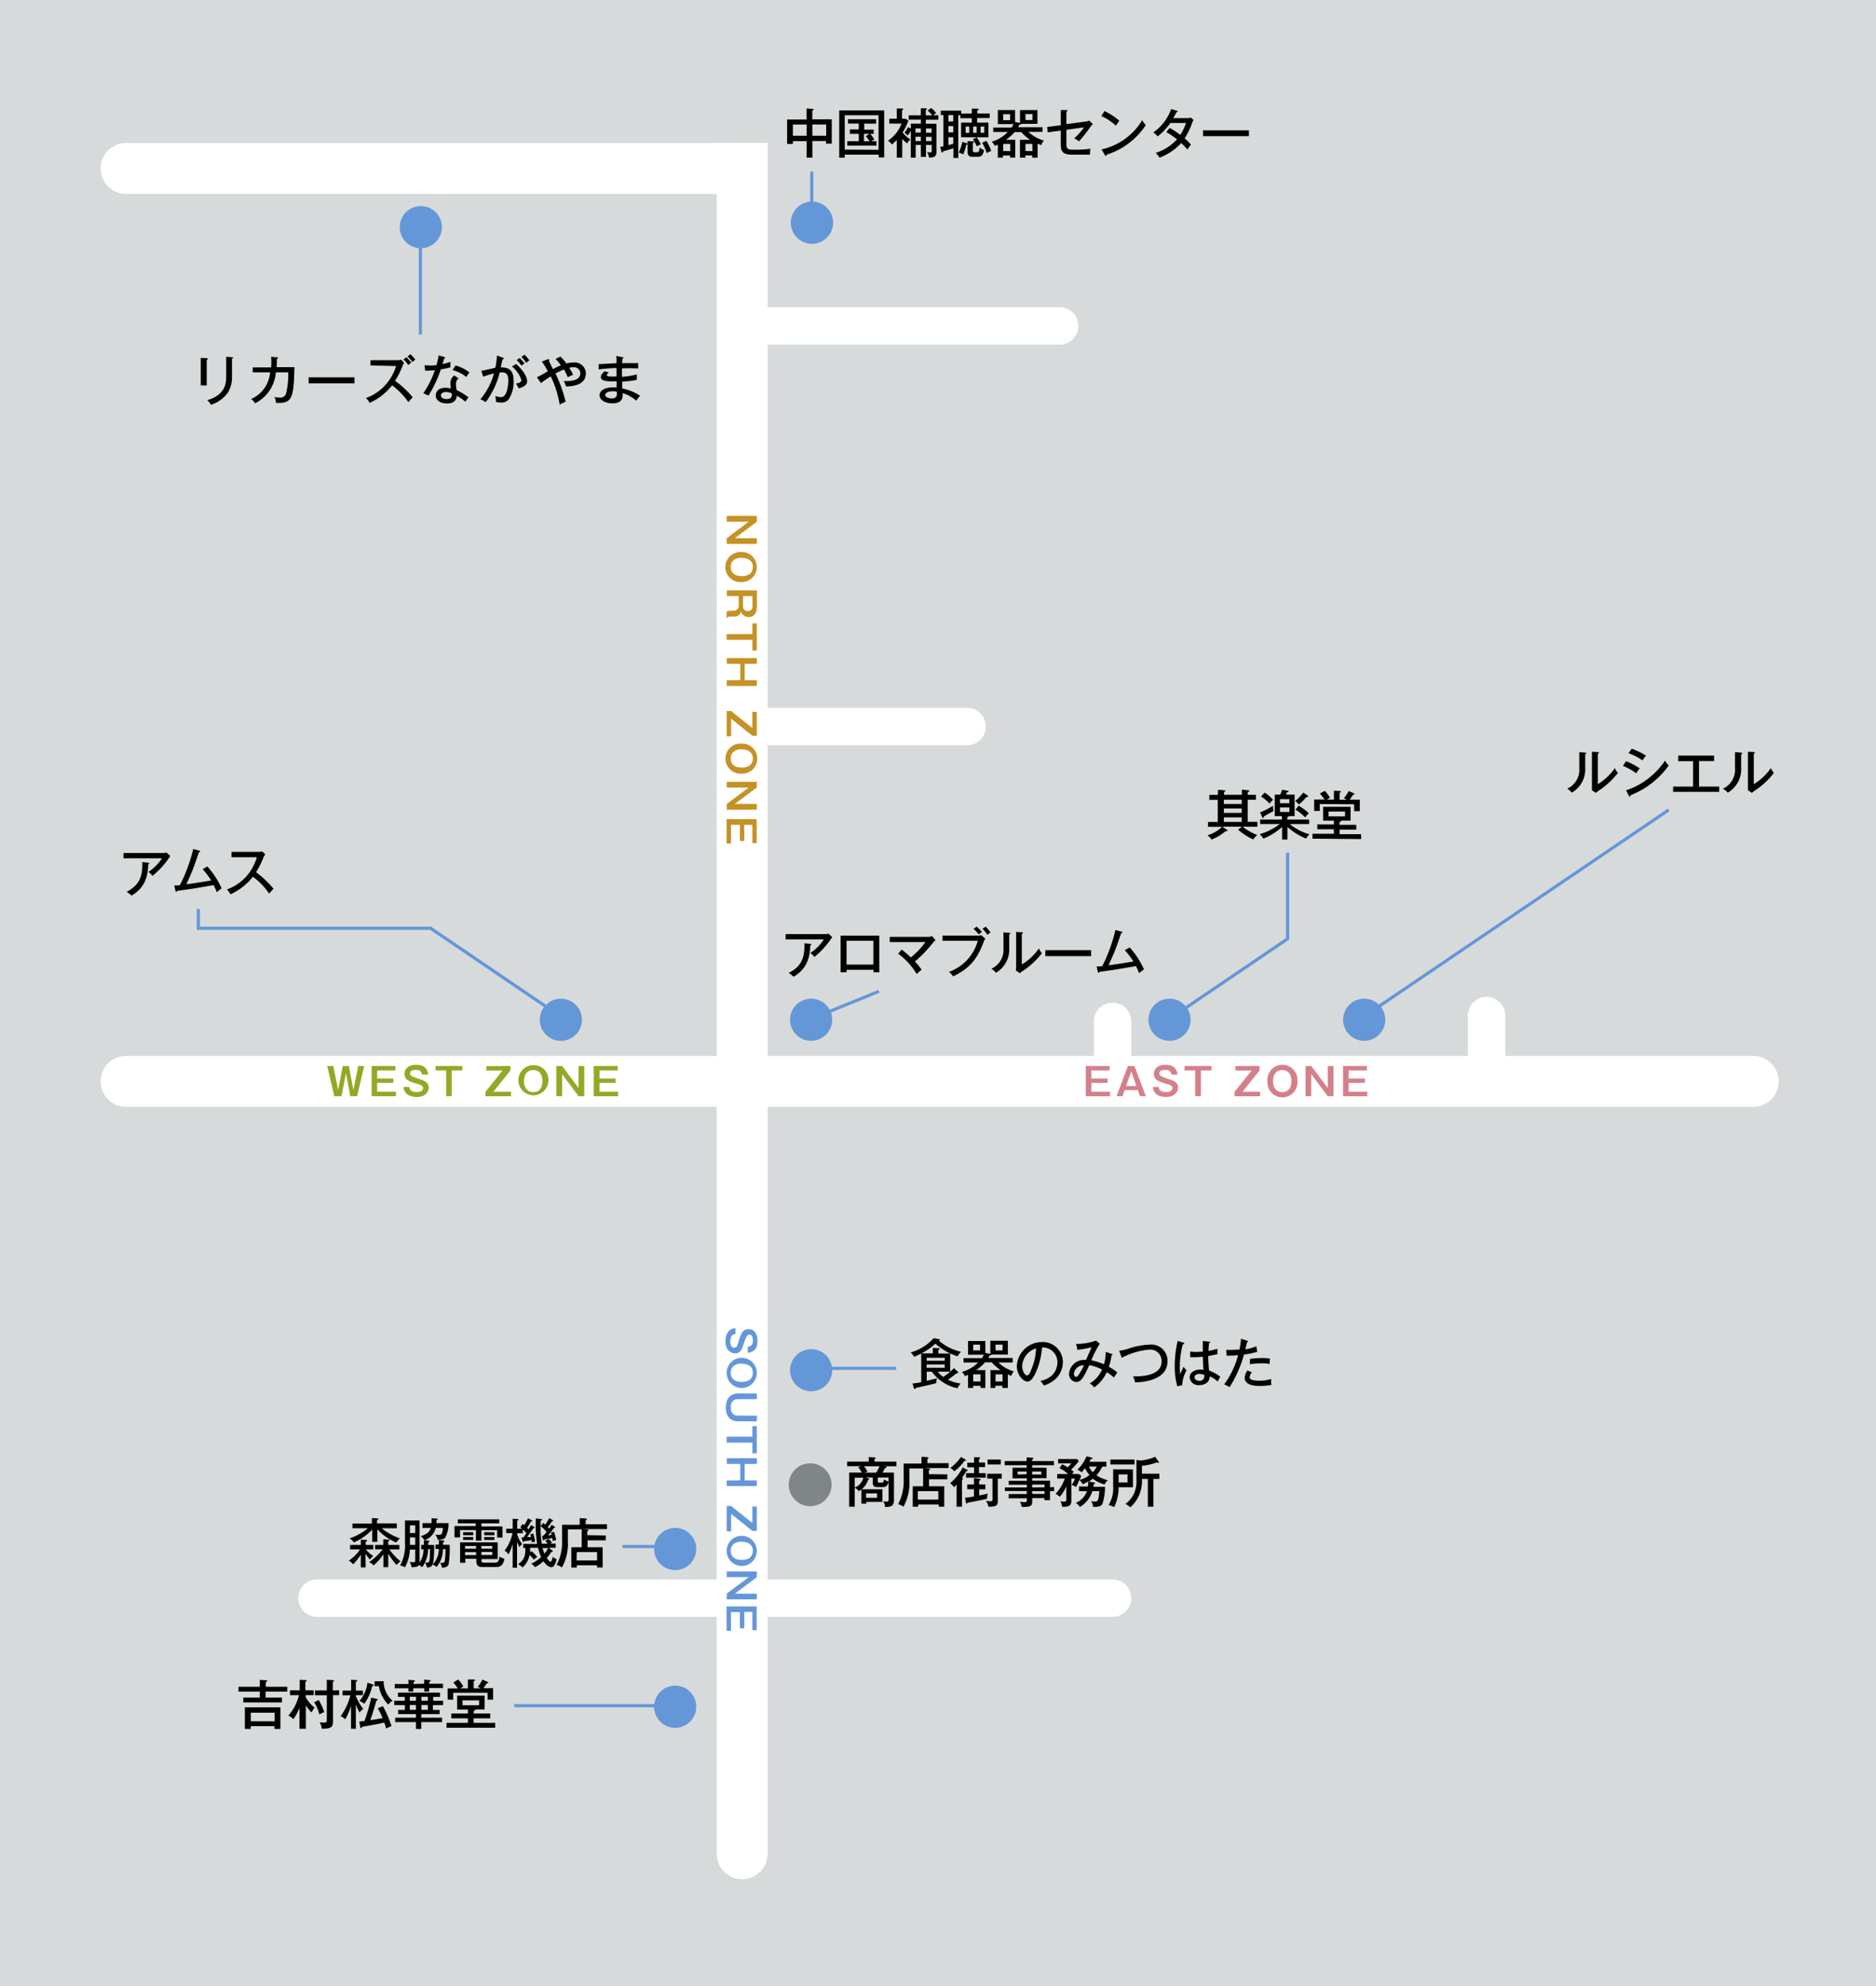 <svg id="レイヤー_1" data-name="レイヤー 1" xmlns="http://www.w3.org/2000/svg" viewBox="0 0 631 667.6">
  <defs>
    <style>
      .cls-1 {
        fill: #d7dada;
      }

      .cls-2 {
        fill: #fff;
      }

      .cls-3 {
        fill: #c49225;
      }

      .cls-4 {
        fill: #6497d8;
      }

      .cls-5 {
        fill: #94a825;
      }

      .cls-6 {
        fill: #d4808a;
      }

      .cls-7 {
        fill: #020000;
      }

      .cls-8 {
        fill: #808687;
      }
    </style>
  </defs>
  <rect class="cls-1" width="631" height="667.6"/>
  <g>
    <path d="M69.53,120.4c.21,0,.38,0,.38.18s-.25.3-.38.33v8.66h-2v-9.28Zm8.51-.32c.28,0,.36,0,.36.16s-.26.31-.36.36v5.88a10.05,10.05,0,0,1-1.4,5.51,11,11,0,0,1-5.72,4.08,3.87,3.87,0,0,0-1.24-1.54c6.4-1.86,6.4-6.12,6.4-8v-6.6Z"/>
    <path d="M93.14,120.11c.21,0,.36,0,.36.21s-.09.25-.36.31c0,.46,0,1.08-.1,2.79h6c-.27,10.41-.69,12.29-6.19,12a8.1,8.1,0,0,0-.51-2,6,6,0,0,0,1.64.23A2,2,0,0,0,96.29,132a27.23,27.23,0,0,0,.66-6.85H92.79a12.76,12.76,0,0,1-7,10.42,4.33,4.33,0,0,0-1.34-1.42,10.74,10.74,0,0,0,6.4-9H85V123.5h6.2a23.64,23.64,0,0,0,0-3.57Z"/>
    <path d="M119.23,126.85v2H103.82v-2Z"/>
    <path d="M124.6,122.83v-1.77h9.11a6.26,6.26,0,0,0,1.23-.13l1,1a4.73,4.73,0,0,0-.61,1.26,28.32,28.32,0,0,1-2.44,4.82,32.15,32.15,0,0,1,5.93,5.55,13.28,13.28,0,0,0-1.46,1.63,24.14,24.14,0,0,0-5.48-5.66,20.1,20.1,0,0,1-7.57,5.91,4.75,4.75,0,0,0-1.24-1.64,15.84,15.84,0,0,0,7-4.91,17,17,0,0,0,3.16-5.83Zm12.11-2.75a18.06,18.06,0,0,1,1.64,1.85,3.47,3.47,0,0,0-1,.82,11.24,11.24,0,0,0-1.64-1.94Zm1.36-1a15.68,15.68,0,0,1,1.63,1.83,4.15,4.15,0,0,0-1,.84,10,10,0,0,0-1.63-1.93Z"/>
    <path d="M142.8,122.75c.63.07,1.27.1,1.91.11a13.44,13.44,0,0,0,2.1-.11,33.11,33.11,0,0,0,.74-3.28l1.94.56a.23.23,0,0,1,.25.21v0c0,.15-.17.22-.36.23a16.68,16.68,0,0,1-.56,1.9,19.85,19.85,0,0,0,2.72-.73,8,8,0,0,0,0,1.83,28.41,28.41,0,0,1-3.27.7,41.15,41.15,0,0,1-4.15,8.83,10.11,10.11,0,0,0-1.75-.77,33,33,0,0,0,3.9-7.76c-.51,0-1.88.14-3.28.13Zm11.46,4.43a2.28,2.28,0,0,0-.89,1.87,10.53,10.53,0,0,0,.23,2.09,20.53,20.53,0,0,1,4,2.44c-.38.44-.54.66-1.1,1.43a16.26,16.26,0,0,0-2.89-2c0,2.61-2.74,2.61-3.28,2.61-2.06,0-3.76-.93-3.76-2.7,0-1.31,1-2.57,3.27-2.57a8,8,0,0,1,1.83.23,14.77,14.77,0,0,1-.18-1.88,3.45,3.45,0,0,1,1.26-2.49Zm-4.31,4.6c-.88,0-1.64.38-1.64,1.16,0,1.2,1.81,1.2,1.92,1.2,1.8,0,1.78-1.11,1.77-1.85a4.17,4.17,0,0,0-2.13-.51Zm3.28-8.92a13.42,13.42,0,0,1,4.66,2.32c-.62.86-.8,1.12-1.06,1.54a12.36,12.36,0,0,0-4.62-2.32Z"/>
    <path d="M169.12,120.24c.2,0,.34.12.34.26s-.11.27-.44.3l-.6,2.7c2.11,0,4.32.42,4.32,4.32a10.64,10.64,0,0,1-1.74,6.55,3.19,3.19,0,0,1-2.55.95,8.29,8.29,0,0,1-1.64-.22,9.27,9.27,0,0,0-.21-2,5.81,5.81,0,0,0,1.93.38c.54,0,1.16-.1,1.8-1.64A13,13,0,0,0,171,128c0-1.64-.38-2.82-2.18-2.82h-.72a28,28,0,0,1-4.73,10,9.3,9.3,0,0,0-1.79-.95,23,23,0,0,0,4.57-8.68,25.85,25.85,0,0,0-3.65,1.07l-.61-2c.76,0,4.05-.87,4.72-1a31.73,31.73,0,0,0,.57-4.11Zm4.47,2.1c2.27,2,3.71,4.25,3.71,5.77s-1.45,2-2.83,2.46a12.59,12.59,0,0,0-.93-1.64c.93-.18,1.83-.34,1.83-1.19a9.7,9.7,0,0,0-3.17-4.54Zm1.19-2a14.2,14.2,0,0,1,1.64,1.83c-.41.3-.47.33-1,.74a16.36,16.36,0,0,0-1.64-1.88Zm1.64-1.1a13.31,13.31,0,0,1,1.64,1.88A8.55,8.55,0,0,0,177,122a8.35,8.35,0,0,0-1.64-2Z"/>
    <path d="M180.58,126.82a36.92,36.92,0,0,0,3.66-2,18.39,18.39,0,0,0-2-3.27l2-.79h.28a.23.23,0,0,1,.24.21h0a.47.47,0,0,1-.14.3c.19.44,1.16,2.41,1.37,2.83a20.19,20.19,0,0,1,2.65-1.28,14,14,0,0,0-1.77-2.16l1.64-.78a14.9,14.9,0,0,1,2,2.31,7.94,7.94,0,0,1,2.37-.33,3.77,3.77,0,0,1,4.16,3.27,3.23,3.23,0,0,1,0,.44c0,4.19-5.25,4.31-6.66,4.33a9,9,0,0,0-.76-1.81c4.1.2,5.57-1,5.57-2.55a2.09,2.09,0,0,0-2.09-2.09h-.22a5.47,5.47,0,0,0-1.39.18c.79,1.31,1.05,1.91,1.28,2.32l-1.8.84a20.64,20.64,0,0,0-1.26-2.59,22.85,22.85,0,0,0-2.88,1.34,47.7,47.7,0,0,1,3.42,9.48,22.37,22.37,0,0,0-2,1,34.56,34.56,0,0,0-3-9.5,35.31,35.31,0,0,0-3.28,2.26Z"/>
    <path d="M209.4,120.08c.17,0,.28,0,.28.19s-.24.27-.36.3a6.74,6.74,0,0,1-.08,1.49h5.42v1.78c-.94,0-2.26-.14-5.47,0v2.82a24.34,24.34,0,0,0,5-.8v1.83a32.44,32.44,0,0,1-4.91.6v2.3a16.16,16.16,0,0,1,6,2.45,14.28,14.28,0,0,0-1.26,1.64,12.38,12.38,0,0,0-4.59-2.52c0,1.24.22,3.42-3.48,3.42-2.59,0-4.28-1.26-4.28-2.69,0-1.91,2.36-2.68,4.33-2.68h1.4v-2c-2.53,0-5.3.09-5.3-1.43,0-.64.38-1.19,1.28-2l1.4.44c-.63.56-.7.64-.7.87s.44.42,1.06.47,1.48,0,2.23,0v-2.86c-2.91.1-4.91.36-6,.47v-1.78c1,0,5.15-.28,6-.31a17.94,17.94,0,0,0-.08-2.43Zm-3.27,11.46c-1.23,0-2.55.32-2.55,1.24s1.63,1.15,2.06,1.15c1.86,0,1.86-1.1,1.86-1.64v-.57a4.15,4.15,0,0,0-1.4-.18Z"/>
  </g>
  <g>
    <path d="M273.24,53h-1.93V47.45h-4.62v.92h-1.94V40.18h6.54V36.47l2.07.14s.32,0,.32.27-.26.21-.46.24v3h6.55V48.3h-1.93v-.9h-4.6V53Zm-1.93-11.14h-4.62v3.78h4.62Zm1.93,3.78h4.65v-3.8h-4.65Z"/>
    <path d="M284.13,52v1h-1.85V37.12H297.4v15.8h-1.83V52Zm11.37-1.64V38.74H284.13V50.3Zm-4.91-6.78h3.28V45h-1.15a17.47,17.47,0,0,1,1.36,1.84c-.31.18-.59.41-.9.62h1.64v1.49H285V47.45h3.85V45h-3V43.52h3v-2h-3.63V40.08h9.46v1.48h-4v2ZM292.38,45h-1.79v2.46h1.9a18,18,0,0,0-1.23-1.64Z"/>
    <path d="M303.41,53h-1.77V47.06a13.77,13.77,0,0,1-1.64,1.5,6.22,6.22,0,0,0-1.35-1.26,11.77,11.77,0,0,0,4.58-5.76h-4.11V39.92h2.52V36.48h1.75c.28,0,.41,0,.41.18s0,.18-.39.4v2.86h1.23l.91.61a20.85,20.85,0,0,1-1.94,4,9.08,9.08,0,0,0,2.61,2.33,5.66,5.66,0,0,0-1.11,1.37,13.24,13.24,0,0,1-1.64-1.54V53Zm9.82-16.69A11.56,11.56,0,0,1,314.87,38a4.23,4.23,0,0,0-.9.73h1.63v1.52h-4.19v1.35H315v9.28c0,1.8-.82,2.13-2.54,2.06a3.91,3.91,0,0,0-.67-1.8c.33,0,.66.08,1,.1.59,0,.59-.21.59-.69V48.73h-1.92v4h-1.72v-4h-1.75V53h-1.63v-9.1a10.39,10.39,0,0,1-1.05,1.64,7.29,7.29,0,0,0-1.08-.92,10.87,10.87,0,0,0,1.18-1.89l.95.5V41.56h3.4V40.21h-4.12V38.77h4.09V36.42h1.63c.27,0,.36,0,.36.23s0,.19-.34.34v1.78h2.19A11.17,11.17,0,0,0,312,37.14Zm-3.5,6.87h-1.79v1.38h1.79Zm0,2.79h-1.79v1.44h1.79Zm1.72-1.35h1.89V43.19h-1.89Zm0,2.79h1.89V46h-1.89Z"/>
    <path d="M326.87,38.17V36.53h1.84c.17,0,.45,0,.45.26s-.3.27-.45.3v1.08h4.2v1.5h-4.24v1.56h3.78v4.91h-9.19V41.23h3.61V39.74H323v-1h-.68V53.11h-1.63V49.84c-1.46.47-2.82.88-3.44,1,0,.2-.18.44-.36.44s-.21-.14-.25-.28l-.39-1.63a2.87,2.87,0,0,0,1.08-.23V38.69h-.9V37.2h6.89v1Zm-6.22.52H319v2.13h1.64Zm0,3.69H319V44.5h1.64Zm0,3.76H319v2.65l1.64-.46Zm4.41,2c.27,0,.41.14.41.25s-.19.21-.47.25a17.14,17.14,0,0,1-1,3.27,5.06,5.06,0,0,0-1.54-.59,15.24,15.24,0,0,0,1.23-3.65Zm.95-3.51V42.54H324.8v2.11Zm1.1,2.89c.2,0,.48,0,.48.25s-.28.33-.38.34v2.38c0,.58.16.68.7.68,1.31,0,1.44,0,1.64-1.63a3,3,0,0,0,1.47.9c-.47,2-1.16,2.27-2.09,2.27h-1.84c-1.44,0-1.63-.8-1.63-1.73V47.42Zm1.44-1.34a19,19,0,0,1,1.36,2.36,8.86,8.86,0,0,0-1.36.64,15.77,15.77,0,0,0-1.31-2.39Zm-1.24-3.67v2.12h1.19V42.54Zm2.52,0v2.12h1.23V42.54Zm1.95,4.83a17.22,17.22,0,0,1,1.63,3.41,4.7,4.7,0,0,0-1.5.75,15.91,15.91,0,0,0-1.56-3.5Z"/>
    <path d="M349,53H347.2v-.75h-2.33V53h-1.8V47h3.44a14.23,14.23,0,0,1-3-2.6h-2.21a15.54,15.54,0,0,1-2.95,2.6h3.13v6h-1.74v-.72h-2.39V53h-1.73V48.6c-.33.16-.67.31-1,.44a5.67,5.67,0,0,0-1.06-1.41A12.3,12.3,0,0,0,339,44.36h-4.91V42.87h6.19c.23-.37.44-.76.64-1.15h-5.29V37h5.79v4l1.44.29h.23V37h5.85v4.63h-5.44c0,.21-.24.23-.59.23a8.59,8.59,0,0,1-.44.92h8.19v1.54h-4.77a12.49,12.49,0,0,0,5.24,2.93,3.77,3.77,0,0,0-.87,1.53L349,48.3V53Zm-11.58-14.6v2h2.33v-2Zm2.39,12.4V48.37h-2.39v2.39Zm7.44,0V48.37h-2.33v2.39Zm-2.33-12.45v2h2.36v-2Z"/>
    <path d="M356.77,37h1.92c.18,0,.36,0,.36.21s-.23.26-.36.3v4.2l6.33-.83a3.75,3.75,0,0,0,1.31-.35l1.26,1.17a5.33,5.33,0,0,0-.8.91,53.76,53.76,0,0,1-3.86,4.91,6,6,0,0,0-1.64-1,18.27,18.27,0,0,0,3.27-3.7l-5.87.8v4.55c0,1.82.21,2.16,2.63,2.16A40.1,40.1,0,0,0,366.8,50a11.22,11.22,0,0,0-.21,2H360.8c-3.46,0-4-1.1-4-3.6V43.9l-4.42.59-.16-1.8,4.58-.59V37Z"/>
    <path d="M371.5,37.33a21.87,21.87,0,0,1,5,3.28,14.55,14.55,0,0,0-1.16,1.63A19,19,0,0,0,370.44,39Zm-1,12.9a21.27,21.27,0,0,0,13.67-9.82,10.67,10.67,0,0,0,1.21,1.64A24.52,24.52,0,0,1,372.21,52c0,.19,0,.39-.25.39a.38.38,0,0,1-.29-.21Z"/>
    <path d="M393.45,43A34.4,34.4,0,0,1,397,45.34a16.94,16.94,0,0,0,1.92-4h-5.26a21.24,21.24,0,0,1-4.27,4.51,7.73,7.73,0,0,0-1.47-1.33,16.19,16.19,0,0,0,6-7.87l1.91.59c.2,0,.31.11.31.22s-.33.25-.42.25c-.33.64-.72,1.36-1.1,2h4.73a3.38,3.38,0,0,0,1.18-.18l.9.78c-.12.23-.23.46-.36.76a24.07,24.07,0,0,1-2.62,5.46,12.57,12.57,0,0,1,2.14,2.11,11.37,11.37,0,0,0-1.21,1.64,17.67,17.67,0,0,0-2.06-2.18A19.21,19.21,0,0,1,390,53a11.07,11.07,0,0,0-1.26-1.63,15.87,15.87,0,0,0,7.15-4.55,31,31,0,0,0-3.6-2.42Z"/>
    <path d="M420.07,43.82v1.94h-15.4V43.82Z"/>
  </g>
  <g>
    <path d="M55,286.74a3.43,3.43,0,0,0,1-.16l1.3,1.2a7.59,7.59,0,0,0-.63.86,28,28,0,0,1-5.39,5.8,6.17,6.17,0,0,0-1.34-1.36,15.32,15.32,0,0,0,4.52-4.55H41.55v-1.79ZM49.87,290s.34,0,.34.18-.23.28-.34.34c-.12,2.57-.33,7.55-5.63,10.53a9.93,9.93,0,0,0-1.64-1.26c3.81-2.05,5.5-4.55,5.24-10Z"/>
    <path d="M69.74,291.26a28.51,28.51,0,0,1,4.81,7.38,12.67,12.67,0,0,0-1.64,1.28,15.5,15.5,0,0,0-1.08-2.39c-6.69,1.18-7.43,1.29-12.24,1.93-.1.27-.16.33-.3.33s-.22-.15-.26-.33l-.41-1.8a12.05,12.05,0,0,0,1.9-.13A55.12,55.12,0,0,0,65,285.4l2,.54c.21,0,.34.13.34.25s-.32.29-.42.31c-.3.77-1.48,4.27-1.74,4.91-.73,2-1.63,3.93-2.5,5.84,1.93-.23,4-.57,8.36-1.27a27.31,27.31,0,0,0-2.88-3.8Z"/>
    <path d="M77.87,288.15v-1.8H87a6.42,6.42,0,0,0,1.23-.13l1,1a4.24,4.24,0,0,0-.69,1.16,27.77,27.77,0,0,1-2.42,4.81A33.12,33.12,0,0,1,92,298.76a17.71,17.71,0,0,0-1.47,1.64,22.72,22.72,0,0,0-5.47-5.68,20.06,20.06,0,0,1-7.56,5.91A4.75,4.75,0,0,0,76.29,299a15.89,15.89,0,0,0,7-4.91,16.25,16.25,0,0,0,3.08-5.93Z"/>
  </g>
  <g>
    <path d="M277.63,314a2.63,2.63,0,0,0,1-.17l1.31,1.2a8.9,8.9,0,0,0-.63.85,27.74,27.74,0,0,1-5.38,5.81,6.74,6.74,0,0,0-1.36-1.36,14.65,14.65,0,0,0,4.52-4.55H264.24V314Zm-5.09,3.27c.08,0,.34,0,.34.18s-.21.28-.34.34c-.12,2.57-.33,7.53-5.62,10.53a11.63,11.63,0,0,0-1.63-1.26c3.83-2,5.5-4.55,5.25-9.95Z"/>
    <path d="M284.75,326v.83h-2V314.52h13v12.31h-1.94V326Zm9-1.75v-8h-9v8Z"/>
    <path d="M303.28,319.2a31.07,31.07,0,0,1,3.08,2.66,26.55,26.55,0,0,0,4.91-5.19h-12v-1.75h13.1a3.54,3.54,0,0,0,1.15-.25l1.16,1.41a6.23,6.23,0,0,0-.87.83,45.21,45.21,0,0,1-6.07,6.3,16.78,16.78,0,0,1,2.24,2.8,11.14,11.14,0,0,0-1.64,1.43,23.54,23.54,0,0,0-6.25-6.86Z"/>
    <path d="M328.78,314.51a2.9,2.9,0,0,0,1.24-.17l1.4,1.2a3.9,3.9,0,0,0-.53,1c-2.18,5.75-4.47,8.81-10.28,11.66a6.52,6.52,0,0,0-1.44-1.48,15.55,15.55,0,0,0,9.72-10.47H317v-1.75Zm-.25-3a15.74,15.74,0,0,1,1.77,1.79,9.77,9.77,0,0,0-1.11.8,17.34,17.34,0,0,0-1.74-1.9Zm3,0a13.24,13.24,0,0,1,1.64,1.95c-.38.25-.74.51-1.08.77a9.73,9.73,0,0,0-1.64-2Z"/>
    <path d="M339.37,313.57c.18,0,.43,0,.43.23s-.2.3-.35.35v4.43A9.07,9.07,0,0,1,335,327a5.38,5.38,0,0,0-1.55-1.34,7,7,0,0,0,4.07-7v-5.27Zm4.32-.18c.22,0,.36,0,.36.22s-.16.22-.36.32v10.28a18.15,18.15,0,0,0,5.75-5.42,5.2,5.2,0,0,0,1,1.64,26.31,26.31,0,0,1-6.39,5.93,6.88,6.88,0,0,0-1,.78l-1.35-.9c0-.36.08-.9.08-1.41V313.28Z"/>
    <path d="M367,319.4v2H351.6v-2Z"/>
    <path d="M380,318.48a29.2,29.2,0,0,1,4.79,7.39,15.3,15.3,0,0,0-1.64,1.27,22.18,22.18,0,0,0-1.08-2.39c-6.71,1.18-7.44,1.3-12.26,1.93-.08.27-.16.33-.27.33s-.25-.15-.28-.33l-.41-1.8a11.08,11.08,0,0,0,1.91-.13,54.38,54.38,0,0,0,4.42-12.13l2,.54c.23,0,.35.12.35.25s-.31.29-.43.31c-.29.77-1.46,4.27-1.73,4.91-.74,2-1.64,3.93-2.51,5.84,1.93-.22,4.05-.57,8.37-1.27a30.36,30.36,0,0,0-2.88-3.8Z"/>
  </g>
  <g>
    <path d="M409.71,265.48l2,.17c.18,0,.39,0,.39.22s-.2.3-.39.38v.93h6v-1.73l2,.2c.28,0,.46,0,.46.26s-.13.24-.49.37v.92h2.76v1.64h-2.78v7.43h3.27v1.64H418a17.71,17.71,0,0,0,4.91,2.79,5.09,5.09,0,0,0-1.37,1.48,20.63,20.63,0,0,1-5.11-3.28l1.28-1h-6.55l1.44,1a.37.37,0,0,1,.25.3c0,.13-.12.23-.33.21h-.3a17.2,17.2,0,0,1-4.69,2.81,5.64,5.64,0,0,0-1.38-1.42,12.71,12.71,0,0,0,4.91-2.85h-4.74v-1.64h3.27v-7.44h-2.83V267.2h2.85Zm7.94,9.28h-6v1.54h6Zm0-3h-6v1.49h6Zm0-2.92h-6v1.41h6Z"/>
    <path d="M423.85,277V275.5h7.33v-1.16h-2.42v-7.22h1.85a7.91,7.91,0,0,0,.62-1.64l1.84.33c.14,0,.36.1.36.23s-.2.21-.53.28a8.25,8.25,0,0,1-.37.8h2.91v7.23h-2c0,.28-.27.35-.47.4v.75h7.37V277h-6.55a18.68,18.68,0,0,0,6.69,3.47c-.47.36-.5.43-1.19,1.41a21.56,21.56,0,0,1-6.27-3.9v4.23h-1.77V278a22.69,22.69,0,0,1-6.3,3.91,5.07,5.07,0,0,0-1.28-1.49,20.29,20.29,0,0,0,6.8-3.43Zm0-3.93a23.68,23.68,0,0,0,4.34-2.22,7.07,7.07,0,0,0,.16,1.78l-3.27,1.82c0,.21,0,.52-.23.52s-.25-.14-.3-.28Zm1.54-6.64a13.78,13.78,0,0,1,2.78,2.39,9.73,9.73,0,0,0-1.14,1.34,13.27,13.27,0,0,0-2.87-2.41Zm8.33,5h-3.18v1.51h3.13ZM430.54,270h3.13v-1.37H430.5Zm9.27-2.58s.21.16.21.31-.1.16-.26.16h-.31a22.48,22.48,0,0,1-2.52,2.55,10.08,10.08,0,0,0-1.28-1.16,18,18,0,0,0,2.72-2.86Zm-3,3.42a18.72,18.72,0,0,1,3.41,2.53,10.76,10.76,0,0,0-1.21,1.4,17.27,17.27,0,0,0-3.28-2.61Z"/>
    <path d="M450.53,277.27h5.65v1.63h-5.6v1.51h7.24v1.64l-16.37-.13v-1.64h7.2v-1.52h-5.57v-1.64h5.59v-1.26h-3.62v-4.65h9.21v4.63h-3.14V276c0,.24-.44.31-.57.32Zm-1.86-8.47v-3l2,.1c.15,0,.34.1.34.21s0,.18-.42.34v2.39H453a5.15,5.15,0,0,0-1-.49,11.53,11.53,0,0,0,1.64-2.45l1.8.82s.19.11.19.22-.36.23-.54.23a15.39,15.39,0,0,1-1.13,1.64h3.41v3.86h-1.9v-2.3l-11.56-.09v2.33h-1.88v-3.86h3.47a15.84,15.84,0,0,0-1.54-2l1.64-.91a12.34,12.34,0,0,1,1.74,2.32,9.2,9.2,0,0,0-1,.61Zm-1.82,4v1.63h5.56v-1.63Z"/>
  </g>
  <g>
    <path d="M533.11,253c.18,0,.41,0,.41.23s-.2.29-.33.34V258a9.08,9.08,0,0,1-4.51,8.46,5.07,5.07,0,0,0-1.54-1.34,7,7,0,0,0,4.06-7v-5.29Zm4.32-.18c.2,0,.36,0,.36.21s-.18.25-.36.33V263.6a18.71,18.71,0,0,0,5.75-5.42,5.32,5.32,0,0,0,1,1.64,26.66,26.66,0,0,1-6.39,5.92,7.82,7.82,0,0,0-1,.79l-1.34-.88V252.71Z"/>
    <path d="M546.94,255.86a23.53,23.53,0,0,1,4.59,2.45,8.22,8.22,0,0,0-1.18,1.64,18.65,18.65,0,0,0-4.47-2.49Zm0,9.82a25.51,25.51,0,0,0,13.1-10,6.88,6.88,0,0,0,1.24,1.64,28.42,28.42,0,0,1-12.85,10c0,.17-.08.43-.29.43s-.2-.1-.26-.25Zm1.87-14a23.14,23.14,0,0,1,4.81,2.31,16.65,16.65,0,0,0-1.16,1.63,18.11,18.11,0,0,0-4.71-2.42Z"/>
    <path d="M571.46,264.42h6.8v1.77h-15.5v-1.77h6.72v-8.55h-5V254h12.07v1.83h-5.08v8.55Z"/>
    <path d="M585.57,253c.18,0,.41,0,.41.23s-.19.29-.34.34V258a9.11,9.11,0,0,1-4.5,8.46,4.94,4.94,0,0,0-1.64-1.34,7,7,0,0,0,4.08-7v-5.29Zm4.32-.18c.2,0,.36,0,.36.21s-.18.25-.36.33V263.6a18.71,18.71,0,0,0,5.75-5.42,5.81,5.81,0,0,0,1,1.64,25.64,25.64,0,0,1-6.37,5.92,7,7,0,0,0-1,.79l-1.34-.88V252.71Z"/>
  </g>
  <g>
    <path d="M123,526.87h-1.64v-4.28a17.07,17.07,0,0,1-2.6,3.27,4.37,4.37,0,0,0-1.44-1.23,14.46,14.46,0,0,0,3.8-3.8h-3.36v-1.49h3.6v-1.81l1.64.11c.24,0,.44,0,.44.26s-.28.3-.44.33v1.11h2.57v1.49H123a14.55,14.55,0,0,0,2.52,2.25,6.22,6.22,0,0,0-1.11,1.18,18.85,18.85,0,0,1-1.49-2Zm3.9-8.57h-1.72v-4.11a18.66,18.66,0,0,1-6.14,4.29,4.49,4.49,0,0,0-1.48-1.33,20,20,0,0,0,6.21-3.44h-5.22v-1.55h6.54v-1.87l1.74.13c.33,0,.41,0,.41.22s-.18.27-.43.37v1.08h6.65v1.64h-5.09a22.16,22.16,0,0,0,6.14,3.42,4.42,4.42,0,0,0-1.2,1.38,17.42,17.42,0,0,1-6.38-4.47v4.27Zm-.73,2.53v-1.49h2.75v-1.91l1.64.1c.25,0,.44,0,.44.19s-.24.32-.42.41v1.21h3.76v1.49h-3.37a19.94,19.94,0,0,0,3.73,4c-.47.39-.91.8-1.36,1.23a30.26,30.26,0,0,1-2.75-3.79v4.54h-1.63v-4.32a17.82,17.82,0,0,1-3.28,3.71,7.7,7.7,0,0,0-1.49-1.11,20.86,20.86,0,0,0,4.54-4.31Z"/>
    <path d="M141.67,520.8v-1.47h.92v-1.56l1.39.1c.18,0,.42,0,.42.25s-.23.32-.37.39v.82h2a44.26,44.26,0,0,1-.2,5.15c-.19,1.64-.59,2.46-2.26,2.41a4.62,4.62,0,0,0-.59-1.64h.77c.54,0,.64-.31.76-1.14.1-1.12.14-2.25.13-3.37H144a10.52,10.52,0,0,1-2,6.07c-.16-.13-.83-.66-1-.74-.23.4-.76.72-2.56.76a4.3,4.3,0,0,0-.68-1.77c.19,0,.7.08,1.06.08.82,0,.85-.18.85-.85V520.9h-1.82a13.58,13.58,0,0,1-1.63,5.94,5,5,0,0,0-1.64-.59,14.24,14.24,0,0,0,1.64-7.76v-7.38h4.91v14.13a8.07,8.07,0,0,0,1.34-4.44Zm-2-5.47v-2.58h-1.78v2.58Zm0,4v-2.54h-1.78v2.52Zm7.35-8.84a.23.23,0,0,1,.23.18.91.91,0,0,1-.46.37V512h4.06a9.65,9.65,0,0,1-1.11,4.91c-.54.55-1.18.6-2.52.72a4.43,4.43,0,0,0-.79-1.77,7.59,7.59,0,0,0,1.07.08c.9,0,1.26,0,1.49-2.31h-2.43a5.73,5.73,0,0,1-3.83,4.13,4.09,4.09,0,0,0-1.22-1.36c2.24-.72,3-1.54,3.38-2.77h-2.78V512h3.06v-1.64Zm.57,7.2,1.64.18c.13,0,.25,0,.25.18s-.23.25-.45.36v.87h2.21a33.39,33.39,0,0,1-.34,6.55c-.26.78-1.1,1.13-2.24,1.16a4.6,4.6,0,0,0-.62-1.64,4.45,4.45,0,0,0,.73,0c.69,0,.81-.29.9-1.26a25,25,0,0,0,.17-3.35H149a9.28,9.28,0,0,1-2.16,6,3.08,3.08,0,0,0-1.32-.79,7.65,7.65,0,0,0,2.08-5.25h-1.1v-1.48h1.11v-1.63Z"/>
    <path d="M161.92,513.11H169v3.73h-1.78v-2.45h-5.3v3.5h-1.84v-3.55h-5.33v2.45h-1.87V513H160v-.93h-6v-1.33h13.93v1.33h-6V513Zm0,11.34c0,.77.28.84,1.22.84h3c1,0,1.63,0,1.9-2.08a4.3,4.3,0,0,0,1.63.77c-.52,2.71-1.73,2.78-3.27,2.78h-3.68c-1.33,0-2.51,0-2.51-2.08V524h-3.7v1.33h-1.75v-6.86h12.65v5.61H162v.44Zm-2.74-9.39v1h-3.4v-1Zm0,1.63v.95h-3.4v-.95Zm.95,3h-3.7v.91h3.7Zm0,2.07h-3.7v1h3.7Zm1.79-1.16h3.65v-.91h-3.65Zm0,2.11h3.65v-1h-3.65Zm4.38-7.65v1h-3.43v-1Zm0,1.64v.95h-3.43v-.95Z"/>
    <path d="M175.8,512.27c.31.25.37.33.52.43a17.39,17.39,0,0,0,1.29-2.36l1.22.69c.14.08.21.13.21.21s-.15.2-.48.22a23.47,23.47,0,0,1-1.27,2.16l.49.49c.44-.74.65-1.1.83-1.44l1,.57s.25.13.25.28-.28.16-.41.16c-.38.56-1.64,2.31-2.16,3h1.32a9,9,0,0,0-.24-.89l1-.29a13.51,13.51,0,0,1,.61,2.75,6.62,6.62,0,0,0-1.16.23v-.79c-.56.1-1.28.23-2.59.39a.26.26,0,0,1-.24.28h0c-.13,0-.22-.19-.23-.26l-.35-1.28h.66c.34-.47.69-1,1-1.5-.33-.33-.92-.89-1.23-1.15v1.23h-1.86v.49a11.16,11.16,0,0,0,1.63,3.16,4,4,0,0,0-.88,1,11.16,11.16,0,0,1-.82-1.75V527h-1.46v-8a21.17,21.17,0,0,1-1.42,3.53,4,4,0,0,0-1.31-1.29,14.6,14.6,0,0,0,2.67-5.89h-2.13v-1.46h2.19v-3.37l1.56.11s.36,0,.36.22a.18.18,0,0,1-.13.19l-.28.17v2.68h1.64l-.61-.49Zm3,9.17a17.68,17.68,0,0,1,1.92,1.95,5.38,5.38,0,0,0-1.16.9,20.23,20.23,0,0,0-1.43-1.64,7.24,7.24,0,0,1-2.39,4.26,5.53,5.53,0,0,0-1.49-1.1c2.39-1.64,2.44-3.27,2.47-5.45H176V519h4.65a45.37,45.37,0,0,1-.42-8.56l1.78.18c.18,0,.33.12.33.21s-.15.2-.49.35V513l.9-1.08.65.59a23.56,23.56,0,0,0,1.35-2.2l1.09.64c.13.1.23.13.23.26s-.26.17-.41.15c-.57.88-.62,1-1.41,2a4.87,4.87,0,0,1,.43.49,11.2,11.2,0,0,0,.87-1.29l1,.64a.25.25,0,0,1,.17.23c0,.16-.18.14-.38.13a17.18,17.18,0,0,1-2,2.53l1.18-.11a2.15,2.15,0,0,0-.23-.79l1.07-.26a14.8,14.8,0,0,1,.7,2.77,6.49,6.49,0,0,0-1.14.34,3.78,3.78,0,0,0-.17-1c-.34,0-.67.15-2.68.46a.34.34,0,0,1-.3.28c-.13,0-.19-.15-.23-.26l-.19-1.29h.44c.36-.41.79-.89,1.06-1.25a16.42,16.42,0,0,0-2-2,29.52,29.52,0,0,0,.39,5.94h1.93a4.55,4.55,0,0,0-.78-1l1.19-.59a10.13,10.13,0,0,1,1.1,1.26l-.69.3h1.92v1.41h-2.36l1.21.86a.26.26,0,0,1,.16.28c0,.17-.09.22-.42.18a17.63,17.63,0,0,1-1.56,2.08c.66,1.11,1.08,1.25,1.23,1.25.44,0,.7-1.36.74-1.64a2.6,2.6,0,0,0,1.29.75,4.84,4.84,0,0,1-.92,2.36,1,1,0,0,1-.88.39c-.85,0-1.87-.9-2.6-2a12,12,0,0,1-2.87,2,3.43,3.43,0,0,0-1.29-1.16,11.68,11.68,0,0,0,3.36-2.24,14.94,14.94,0,0,1-1-3.13H178.3v1.52Zm3.69-1.06a17.69,17.69,0,0,0,.63,1.86,7.9,7.9,0,0,0,1.23-1.86Z"/>
    <path d="M203.76,516.15v1.64h-6.13v2.32h5.08v6.8h-1.88v-.74H194v.75h-1.83v-6.81h3.49v-6H191V518a16.22,16.22,0,0,1-2,8.9,5.79,5.79,0,0,0-1.77-.85,16.48,16.48,0,0,0,1.84-8.18v-5.32H195v-2.23l2,.12c.21,0,.37.11.37.26a.22.22,0,0,1-.14.2L197,511v1.37h7.14V514h-8.19l1.36.13c.36,0,.62,0,.62.25s-.29.23-.39.24v1.43Zm-9.83,8.4h6.9v-2.8H194Z"/>
  </g>
  <g>
    <path d="M96.61,567v1.64H89.34v2h5.5v1.64h-13v-1.64h5.55v-2H80.22V567h7.17V564.7l2.1.13c.22,0,.39,0,.39.23s-.12.22-.48.31V567ZM84.36,580.25v.92h-2v-7.24H94.31v7.24h-2v-.92Zm8-1.63v-2.9h-8v2.9Z"/>
    <path d="M102.61,581.12h-1.88v-7a18.64,18.64,0,0,1-2.06,3.77A5.59,5.59,0,0,0,97,576.68a15.59,15.59,0,0,0,3.54-6.84h-3v-1.63h3.28v-3.54l2,.11c.19,0,.36.12.36.23s-.15.2-.46.31v2.89h2.76v1.63h-2.68v.58a10.84,10.84,0,0,0,3,3.58c-.2.25-.74,1.13-1,1.64a12,12,0,0,1-1.93-2.38v7.89Zm4.6-9.66a23.5,23.5,0,0,1,1.87,4.08,7.48,7.48,0,0,0-1.64.78,16.14,16.14,0,0,0-1.75-4.1Zm6.86-3.27v1.64H112v8.62c0,1.79-.17,2.74-3.8,2.65a4.53,4.53,0,0,0-.7-2.16,11.18,11.18,0,0,0,1.42.12c1,0,1-.21,1-1v-8.19h-4v-1.64h4v-3.56l2,.11c.17,0,.44,0,.44.23s-.11.16-.42.29v2.93Z"/>
    <path d="M119.7,581.12h-1.63v-7.71a20,20,0,0,1-1.95,4.53,6.81,6.81,0,0,0-1.54-1.06,20,20,0,0,0,3.27-7h-2.63V568.3h2.89v-3.65l1.64.12c.2,0,.38,0,.38.21s-.2.28-.44.39v2.93h2.37v1.54h-2.37v.33a20.59,20.59,0,0,0,2.47,4.29,5.88,5.88,0,0,0-1.23,1.21,17.61,17.61,0,0,1-1.24-2.73v8.18Zm5.7-14.9c.21.09.31.17.31.28s-.28.28-.54.3a15.81,15.81,0,0,1-2.64,5.92,8.19,8.19,0,0,0-1.63-.93,11.11,11.11,0,0,0,2.68-6.14Zm1.41,4.92a.22.22,0,0,1,.24.21h0c0,.1-.11.27-.46.33-.54,2-1.34,4.67-2.06,6.55,1.26-.18,2.44-.34,4.16-.7a23.9,23.9,0,0,0-1.64-3.28l1.75-.72a36.77,36.77,0,0,1,2.88,6.71,13.78,13.78,0,0,0-1.8.81,12.81,12.81,0,0,0-.64-2c-2.34.54-3.51.74-7.43,1.41-.13.3-.23.44-.42.44s-.2-.16-.21-.29l-.33-1.92,1.75-.16a59.89,59.89,0,0,0,2.26-7.87Zm2.24-6a8.37,8.37,0,0,0,3,6.55A6.18,6.18,0,0,0,130.6,573a11.74,11.74,0,0,1-3.17-6.19H126v-1.64Z"/>
    <path d="M145.6,571.72h3.45v1.45H145.6v1.63h2.26v1.39h-6.17v1.21h7v1.49h-7v2.3h-1.77v-2.3h-7V577.4h7v-1.21h-6V574.8h2.26v-1.63H132.6v-1.45h3.54V570.4h-2.28V569H148v1.41h-2.3v1.32ZM142.67,566V564.6l1.81.17c.17,0,.36,0,.36.23s-.18.26-.47.41V566H149v1.44h-4.66v1.16h-1.64v-1.08H139v1.08H137.4v-1.08h-4.64v-1.44h4.64v-1.42l1.85.18c.14,0,.32.08.32.21s-.18.28-.47.42v.61Zm-2.75,4.37h-2.08v1.32h2.08Zm0,2.77h-2.08v1.63h2.08Zm4-2.77h-2.19v1.32h2.19Zm0,2.77h-2.19v1.63h2.19Z"/>
    <path d="M159.3,576h5.6v1.63h-5.6v1.51h7.25v1.64H150.18v-1.64h7.2v-1.51H151.8V576h5.58v-1.33h-3.61V570H163v4.63H159.9v.12c0,.24-.44.31-.57.34V576Zm-1.93-8.43v-3h2.06c.13,0,.34.1.34.21s0,.18-.44.35v2.4h2.37a4.66,4.66,0,0,0-1-.47,12.15,12.15,0,0,0,1.54-2.47l1.82.8s.19.11.19.23-.36.23-.54.23a16.34,16.34,0,0,1-1.13,1.63h3.28v3.85H164v-2.31H152.44v2.31h-1.87v-3.76H154a15,15,0,0,0-1.54-2l1.64-1a11,11,0,0,1,1.75,2.32,7.89,7.89,0,0,0-1,.63Zm-1.79,4v1.64h5.57v-1.64Z"/>
  </g>
  <g>
    <path d="M322.15,461.09a.38.38,0,0,1,.15.29.22.22,0,0,1-.21.22h-.35c-.93.8-2.26,1.76-2.88,2.21a15.3,15.3,0,0,0,4.29,1.29,4.35,4.35,0,0,0-1.1,1.55,14.07,14.07,0,0,1-8.62-5.56h-1.72v3.06c.78-.16,1.9-.41,3.53-.85a3.2,3.2,0,0,0-.32,1.64c-3.28.86-5.91,1.39-6.93,1.63-.16.31-.19.39-.31.39s-.24-.13-.31-.39l-.44-1.5a21,21,0,0,0,2.93-.45V455a25.59,25.59,0,0,1-2.41,1.08,4.73,4.73,0,0,0-1.14-1.45,16.44,16.44,0,0,0,7.74-4.8l1.77.33c.21,0,.34.13.34.24s0,.1-.11.12l-.27.14a17.54,17.54,0,0,0,7.45,3.75,5.71,5.71,0,0,0-1.11,1.52,19.62,19.62,0,0,1-7.5-4.27,20.54,20.54,0,0,1-4.68,3.28h3.83V453.1l1.92.1c.18,0,.34.11.34.21s0,.18-.43.44V455h4v6.09h-4.2a8.19,8.19,0,0,0,1.86,1.76,19.94,19.94,0,0,0,3.6-2.94Zm-10.46-3.67h6.06v-1h-6.06Zm6.06,1.25h-6.06v1.11h6.06Z"/>
    <path d="M338.91,466.56h-1.75v-.74h-2.37v.74h-1.64v-6h3.42a14.25,14.25,0,0,1-3-2.61h-2.24a14.71,14.71,0,0,1-3,2.61h3.09v6H329.8v-.72h-2.46v.72h-1.75v-4.42a8.65,8.65,0,0,1-1,.44,4.88,4.88,0,0,0-1.07-1.4A12.3,12.3,0,0,0,329,458h-4.91v-1.45h6.17a7.23,7.23,0,0,0,.65-1.15H325.6v-4.61h5.83v4l1.44.29h.23v-4.37H339v4.63h-5.54c0,.22-.24.23-.59.23a8.4,8.4,0,0,1-.44.92h8.19V458H335.8A12.38,12.38,0,0,0,341,461a4.15,4.15,0,0,0-.88,1.52L339,462v4.65ZM327.34,452v1.95h2.32V452Zm2.46,12.39V462h-2.46v2.39Zm7.41,0V462h-2.37v2.39ZM334.85,452v1.95h2.36V452Z"/>
    <path d="M349.93,464.2c5.37-1.11,5.73-5.12,5.73-6.17a4.92,4.92,0,0,0-4.73-5.08h-.43a26.05,26.05,0,0,1-2,8.19c-1,2.22-1.9,3.27-2.93,3.27-1.36,0-3.55-2.16-3.55-5.2a8.44,8.44,0,0,1,8.35-8.07,6.74,6.74,0,0,1,7.12,6.34h0a2.8,2.8,0,0,1,0,.41,7.8,7.8,0,0,1-2.11,5.32,9.89,9.89,0,0,1-4.26,2.52A10,10,0,0,0,349.93,464.2Zm-6.11-5c0,1.82.95,3.14,1.64,3.14s1.21-1.37,1.64-2.53a18.67,18.67,0,0,0,1.37-6.55,6.55,6.55,0,0,0-4.65,5.94Z"/>
    <path d="M374,455.16c.1,0,.2,0,.2.2s-.23.23-.33.23a19.67,19.67,0,0,1-.9,3.86,18.21,18.21,0,0,1,2.86,1.9c-.65.95-.72,1-1.14,1.72a16.47,16.47,0,0,0-2.42-1.82,12.61,12.61,0,0,1-4.21,5.11,5.41,5.41,0,0,0-1.51-1.31,10.26,10.26,0,0,0,4.13-4.68,15.93,15.93,0,0,0-4.29-1.48c-1.74,3.72-2.65,5.67-4.31,5.67a2.66,2.66,0,0,1-2.52-2.69,5.09,5.09,0,0,1,5.43-4.73h.3l1.87-4.25a35.18,35.18,0,0,1-4.78.85l-.41-2a18.34,18.34,0,0,0,6.68-1.1l1.27,1.05a33.18,33.18,0,0,0-2.84,5.57,19.78,19.78,0,0,1,4.24,1.36,14.49,14.49,0,0,0,.6-4.19Zm-12.75,6.76c0,.71.47.92.7.92s.63-.28,1-.9a21.59,21.59,0,0,0,1.64-3,3.29,3.29,0,0,0-3.41,3Z"/>
    <path d="M376.43,454.05a14.15,14.15,0,0,0,2.72-.57,26.49,26.49,0,0,1,7.53-1.49,5.46,5.46,0,0,1,6,4.91h0a5.08,5.08,0,0,1,0,.78c0,6.55-9,7-10.9,7a8.46,8.46,0,0,0-.66-2c2.35,0,9.58,0,9.58-5a3.78,3.78,0,0,0-3.54-4h0a2.73,2.73,0,0,0-.7,0,24.34,24.34,0,0,0-9.15,2.75Z"/>
    <path d="M398.09,451.38c.21,0,.24.1.24.25s-.15.26-.49.29a28.43,28.43,0,0,0-1,7.4,22.46,22.46,0,0,0,.13,2.59c.2-.38.93-2.11,1.13-2.49a5.44,5.44,0,0,0,1,1.23,11,11,0,0,0-1.47,5L396,466a24.54,24.54,0,0,1-.88-6.87,37.1,37.1,0,0,1,1-8.4Zm8.77-.36c.18,0,.23.1.23.18s-.26.26-.43.31c-.1.87-.16,1.72-.18,2.59a19.64,19.64,0,0,0,3-.72v1.82c-.56.13-1.49.36-3.08.62a42.41,42.41,0,0,0,.28,4.91,13.23,13.23,0,0,1,3.78,2.06,16.1,16.1,0,0,0-.88,1.64,8.51,8.51,0,0,0-2.72-1.75c0,2.27-2,2.93-3.52,2.93a2.92,2.92,0,0,1-3.19-2.56c0-1.91,2-2.67,3.5-2.67a7.34,7.34,0,0,1,1.15.1c-.1-1.19-.11-1.52-.2-4.42-1.11.1-2.14.17-2.94.17h-1.36v-1.89a20.32,20.32,0,0,0,4.27,0v-3.56Zm-3.18,10.8c-.24,0-1.88,0-1.88,1.2,0,.82,1,1.16,1.64,1.16a1.51,1.51,0,0,0,1.63-1.4v0h0a5.8,5.8,0,0,0,0-.59,3.37,3.37,0,0,0-1.4-.28Z"/>
    <path d="M419.45,450.68c.24,0,.34.15.34.24s-.24.27-.34.28l-.56,2.36a15.14,15.14,0,0,0,3.68-1l.31,1.85a27.16,27.16,0,0,1-4.46.92,40.93,40.93,0,0,1-4.83,10.95c-.59-.34-1.2-.65-1.82-.93a29,29,0,0,0,4.67-9.82,30.85,30.85,0,0,1-3.84.18l-.16-1.95h1.64c1.21,0,2.26-.1,2.83-.13a29.77,29.77,0,0,0,.52-3.62Zm1.63,10.65a3,3,0,0,0-.77,1.64c0,.72.86,1.16,3.41,1.16a13.43,13.43,0,0,0,3.83-.59v1a4.12,4.12,0,0,0,.11,1,21.51,21.51,0,0,1-3.84.35c-1.16,0-5.16,0-5.16-2.77a4.35,4.35,0,0,1,.93-2.44Zm-.65-4.51a30,30,0,0,1,4.12-.31,16.33,16.33,0,0,1,2.62.18,14.23,14.23,0,0,0-.13,1.84,12.69,12.69,0,0,0-2.68-.26,30.32,30.32,0,0,0-3.93.31Z"/>
  </g>
  <g>
    <g>
      <path class="cls-2" d="M589.7,372.07H42.41a8.56,8.56,0,1,1,0-17.12H589.7a8.56,8.56,0,0,1,0,17.12Z"/>
      <path class="cls-2" d="M247.23,65.19H42.41a8.56,8.56,0,1,1,0-17.12H247.23a8.56,8.56,0,1,1,0,17.12Z"/>
      <path class="cls-2" d="M249.62,631.7a8.56,8.56,0,0,1-8.56-8.56h0v-566a8.56,8.56,0,0,1,17.12,0v566A8.56,8.56,0,0,1,249.62,631.7Z"/>
      <path class="cls-2" d="M325,250.52H249.69a6.29,6.29,0,0,1-.53-12.57h75.89a6.29,6.29,0,1,1,.51,12.57Z"/>
      <path class="cls-2" d="M374.22,369.21a6.29,6.29,0,0,1-6.29-6.29h0V343.87a6.3,6.3,0,1,1,12.58-.52h0a4.51,4.51,0,0,1,0,.52v19.05A6.29,6.29,0,0,1,374.22,369.21Z"/>
      <path class="cls-2" d="M500,369.21a6.28,6.28,0,0,1-6.28-6.29h0V341.65a6.29,6.29,0,0,1,12.57-.51,2.17,2.17,0,0,1,0,.51v21.27A6.28,6.28,0,0,1,500,369.21Z"/>
      <path class="cls-2" d="M356.66,115.85h-107a6.29,6.29,0,1,1-.52-12.57H356.66a6.29,6.29,0,0,1,0,12.57Z"/>
      <path class="cls-2" d="M374.22,543.51H106.62a6.29,6.29,0,0,1,0-12.58h267.6a6.29,6.29,0,0,1,0,12.58Z"/>
      <g>
        <path class="cls-3" d="M254.56,175.37l-7.39,5.55h7.39v1.92H244.43v-1.92l7.4-5.55h-7.4v-1.93h10.13Z"/>
        <path class="cls-3" d="M249.49,195.67a5.07,5.07,0,1,1-.46-10.12h.46a5.06,5.06,0,1,1,0,10.12Zm0-8.19c-2.8,0-3.72,1.64-3.72,3.08s.77,3.1,3.72,3.1,3.73-1.64,3.73-3.1-.85-3-3.73-3Z"/>
        <path class="cls-3" d="M254.56,204c0,2.85-1.63,3.42-2.73,3.42a2.63,2.63,0,0,1-2.62-2,1.92,1.92,0,0,1-.77,1.4,2.34,2.34,0,0,1-1.37.45h-1c-1.19,0-1.34.22-1.49.45h-.18v-2.14a2.93,2.93,0,0,1,1.43-.28h1a1.64,1.64,0,0,0,1.64-1.51v-3.42h-4v-1.91h10.13V204Zm-1.5-3.62h-3.13v3.4a1.53,1.53,0,0,0,1.4,1.64h.24a1.51,1.51,0,0,0,1.54-1.44.88.88,0,0,0,0-.23Z"/>
        <path class="cls-3" d="M254.56,218.68h-1.5v-3.61h-8.64v-1.92h8.64v-3.57h1.49Z"/>
        <path class="cls-3" d="M254.56,223.14h-4.09v5.54h4.09v1.92H244.43v-1.92H249v-5.54h-4.55V221.2h10.13Z"/>
        <path class="cls-3" d="M254.56,247.33h-1.5l-7.15-5.73v5.91h-1.49V239h1.49l7.15,5.74v-5.46h1.49Z"/>
        <path class="cls-3" d="M249.49,260.05a5.06,5.06,0,0,1-.81-10.09h.81a5.06,5.06,0,0,1,.58,10.1Zm0-8.19c-2.8,0-3.72,1.64-3.72,3.1s.77,3.07,3.72,3.07,3.73-1.63,3.73-3.07-.85-3.05-3.73-3.05Z"/>
        <path class="cls-3" d="M254.56,264.7l-7.39,5.54h7.39v1.95H244.43v-1.91l7.4-5.55h-7.4V262.8h10.13Z"/>
        <path class="cls-3" d="M254.56,283.41h-1.5v-6.14h-2.72v5.45h-1.47v-5.45h-3v6.28h-1.49v-8.18h10.13v8Z"/>
      </g>
      <g>
        <path class="cls-4" d="M251.68,452.64a2,2,0,0,0,.95-.34c.38-.25.59-.71.59-1.64,0-.44,0-2-1.14-2-.89,0-1.07.61-2,3.28-.51,1.52-1,3-2.8,3-1.08,0-3.27-.75-3.27-4,0-1.95.69-4.27,3.37-4.47v2c-1.14,0-1.73.8-1.73,2.41a2.94,2.94,0,0,0,.37,1.64,1.15,1.15,0,0,0,.95.5c.79,0,1.07-.67,1.54-2.32.72-2.36,1.28-3.91,3.27-3.91,1.07,0,3,.65,3,3.89,0,2.38-.8,3.73-3.27,4.08v-2Z"/>
        <path class="cls-4" d="M249.49,466.56a5.07,5.07,0,0,1-.46-10.12h.46a5.06,5.06,0,1,1,0,10.12Zm0-8.19c-2.8,0-3.72,1.64-3.72,3.06s.77,3.1,3.72,3.1,3.73-1.64,3.73-3.1-.85-3-3.73-3Z"/>
        <path class="cls-4" d="M254.56,470.32h-6.41c-1.48,0-2.38,1.08-2.38,2.73s.72,2.82,2.38,2.82h6.43v1.91H248.3c-2.93,0-4.18-2-4.18-4.64s1.25-4.73,4.27-4.73h6.17v1.91Z"/>
        <path class="cls-4" d="M254.56,488.52h-1.5v-3.58h-8.64v-2h8.64v-3.53h1.49Z"/>
        <path class="cls-4" d="M254.56,492.11h-4.09v5.53h4.09v1.91H244.43v-1.91H249v-5.53h-4.55v-1.93h10.13Z"/>
        <path class="cls-4" d="M254.56,514.61h-1.5l-7.15-5.72v5.89h-1.49v-8.56h1.49l7.15,5.74v-5.53h1.49Z"/>
        <path class="cls-4" d="M249.49,526.4a5.07,5.07,0,0,1-.46-10.12h.46a5.06,5.06,0,1,1,0,10.12Zm0-8.18c-2.8,0-3.72,1.63-3.72,3.06s.77,3.09,3.72,3.09,3.73-1.64,3.73-3.09-.85-3-3.73-3Z"/>
        <path class="cls-4" d="M254.56,530.16l-7.39,5.55h7.39v1.92H244.43v-1.92l7.4-5.55h-7.4v-1.91h10.13Z"/>
        <path class="cls-4" d="M254.56,548h-1.5v-6.17h-2.72v5.53h-1.47V541.9h-3v6.29h-1.49V540h10.13v8Z"/>
      </g>
      <g>
        <path class="cls-5" d="M112.11,358.34l1.63,8.06,1.53-8.06h2.07l1.53,8.06,1.63-8.06h2l-2.39,10.15h-2.27l-1.48-7.74-1.49,7.74h-2.44l-2.37-10.15Z"/>
        <path class="cls-5" d="M133,358.34v1.49h-6.15v2.72h5.45V364h-5.45v3h6.33v1.5H125V358.34h8Z"/>
        <path class="cls-5" d="M141.9,361.22a1.93,1.93,0,0,0-.35-1c-.24-.36-.7-.57-1.63-.57-.46,0-2,0-2,1.13,0,.88.61,1.08,3.28,2,1.52.51,3,1,3,2.8,0,1.06-.75,3.16-4,3.16-1.95,0-4.29-.71-4.47-3.37h2c0,1.13.8,1.73,2.41,1.73a2.94,2.94,0,0,0,1.64-.37,1.24,1.24,0,0,0,.52-.95c0-.81-.69-1.07-2.34-1.54-2.36-.72-3.9-1.3-3.9-3.28,0-1.06.66-3,3.88-3,2.38,0,3.73.81,4.09,3.28Z"/>
        <path class="cls-5" d="M155.52,358.34v1.49h-3.6v8.66h-1.84v-8.66h-3.57v-1.49Z"/>
        <path class="cls-5" d="M171.69,358.34v1.49L165.94,367h5.93v1.51h-8.56V367l5.74-7.15h-5.46v-1.49Z"/>
        <path class="cls-5" d="M184.46,363.42a5.06,5.06,0,1,1-5.06-5.36,4.91,4.91,0,0,1,5.07,4.74A4.28,4.28,0,0,1,184.46,363.42Zm-8.19,0c0,2.79,1.64,3.71,3.08,3.71s3.09-.78,3.09-3.71-1.63-3.72-3.09-3.72S176.27,360.55,176.27,363.42Z"/>
        <path class="cls-5" d="M189.07,358.34l5.54,7.4v-7.4h1.91v10.15h-1.91l-5.54-7.41v7.41h-1.95V358.34Z"/>
        <path class="cls-5" d="M207.77,358.34v1.49h-6.13v2.72h5.42V364h-5.43v3h6.27v1.5h-8.19V358.34h8.06Z"/>
      </g>
      <g>
        <path class="cls-6" d="M373.24,358.34v1.49H367.1v2.72h5.45V364H367.1v3h6.29v1.5H365.2V358.34h8Z"/>
        <path class="cls-6" d="M381.57,358.34l3.85,10.15h-2l-.7-2.05h-4.45l-.72,2.05h-2l3.83-10.15Zm-1.06,1.82-1.76,4.91h3.49Z"/>
        <path class="cls-6" d="M394,361.22a2,2,0,0,0-.36-1c-.25-.36-.71-.57-1.64-.57-.44,0-2.05,0-2.05,1.13,0,.88.61,1.08,3.28,2,1.52.51,3,1,3,2.8,0,1.06-.75,3.16-4,3.16-2,0-4.29-.71-4.47-3.37h2c0,1.13.81,1.73,2.41,1.73a2.94,2.94,0,0,0,1.64-.37,1.19,1.19,0,0,0,.52-.95c0-.81-.67-1.07-2.32-1.54-2.38-.72-3.91-1.3-3.91-3.28,0-1.06.65-3,3.87-3,2.39,0,3.74.81,4.1,3.28Z"/>
        <path class="cls-6" d="M407.5,358.34v1.49h-3.57v8.66H402v-8.66h-3.58v-1.49Z"/>
        <path class="cls-6" d="M423.67,358.34v1.49L417.92,367h5.93v1.51h-8.59V367l5.74-7.15h-5.47v-1.49Z"/>
        <path class="cls-6" d="M436.39,363.42a5.06,5.06,0,0,1-10.09.8c0-.11,0-.23,0-.35a1.69,1.69,0,0,1,0-.45,5.06,5.06,0,1,1,10.1-.58A5.61,5.61,0,0,1,436.39,363.42Zm-8.19,0c0,2.79,1.64,3.71,3.07,3.71s3.09-.77,3.09-3.71-1.64-3.72-3.09-3.72S428.2,360.55,428.2,363.42Z"/>
        <path class="cls-6" d="M441.05,358.34l5.55,7.4v-7.4h1.92v10.15H446.6l-5.55-7.41v7.41h-1.93V358.34Z"/>
        <path class="cls-6" d="M459.76,358.34v1.49h-6.14v2.72h5.46V364h-5.46v3h6.29v1.5h-8.18V358.34h8Z"/>
      </g>
      <rect class="cls-2" x="241.04" y="48.06" width="17.15" height="17.14"/>
    </g>
    <circle class="cls-4" cx="141.54" cy="76.36" r="7.09"/>
    <rect class="cls-4" x="140.87" y="72.08" width="1.06" height="40.37"/>
    <path class="cls-4" d="M280.08,73.44a7.11,7.11,0,1,1-8.36-5.56,7.22,7.22,0,0,1,2.78,0A7.1,7.1,0,0,1,280.08,73.44Z"/>
    <rect class="cls-4" x="272.52" y="57.68" width="1.06" height="16.58"/>
    <circle class="cls-4" cx="188.65" cy="342.79" r="7.09" transform="translate(-179.94 474.09) rotate(-80.78)"/>
    <polygon class="cls-4" points="188.32 342.19 144.65 312.56 66.19 312.56 66.19 305.55 67.25 305.55 67.25 311.49 144.99 311.49 145.12 311.58 188.93 341.3 188.32 342.19"/>
    <circle class="cls-4" cx="272.83" cy="342.79" r="7.09"/>
    <rect class="cls-4" x="271.03" y="337.52" width="25.54" height="1.06" transform="translate(-106.51 131.95) rotate(-22.15)"/>
    <circle class="cls-4" cx="393.37" cy="342.79" r="7.09"/>
    <polygon class="cls-4" points="393.24 343.25 392.65 342.37 432.54 315.31 432.54 286.65 433.62 286.65 433.62 315.88 433.39 316.03 393.24 343.25"/>
    <circle class="cls-4" cx="458.85" cy="342.79" r="7.09"/>
    <rect class="cls-4" x="446.32" y="307" width="125.79" height="1.06" transform="translate(-84.85 338.57) rotate(-34.12)"/>
    <circle class="cls-4" cx="227.1" cy="520.7" r="7.09"/>
    <rect class="cls-4" x="209.37" y="519.34" width="17.14" height="1.06"/>
    <circle class="cls-4" cx="227.1" cy="573.72" r="7.09"/>
    <rect class="cls-4" x="172.98" y="572.84" width="55.65" height="1.06"/>
    <circle class="cls-4" cx="272.83" cy="460.6" r="7.09"/>
    <rect class="cls-4" x="272.52" y="459.44" width="28.91" height="1.06"/>
  </g>
  <g>
    <path class="cls-7" d="M289.6,500.79a5.24,5.24,0,0,1-.76.45,3.17,3.17,0,0,0-1.35-1.11v6.36h-1.87V495h4.23a9.19,9.19,0,0,0-1.22-1.82l1.11-.33h-4.81v-1.53h7.28v-1.52l1.94.11c.18,0,.36.08.36.22a.19.19,0,0,1-.12.18l-.24.15v.86h7.35v1.57h-4.21l.61.08c.16,0,.29,0,.29.23s-.33.28-.54.33c-.27.55-.55,1.07-.81,1.5h3.85v9.06c0,2.41-1.13,2.44-3,2.49a3.88,3.88,0,0,0-.63-1.93,6.53,6.53,0,0,0,1.17.11c.64,0,.66-.26.66-.76v-5.86c-.41,1.5-1.09,1.75-1.95,1.75h-1.85c-.82,0-1.53-.16-1.53-1.39v-1.83h-2.45l.93.3c.26,0,.33.13.33.23s-.32.26-.4.28a6.41,6.41,0,0,1-2.15,3.14h7v4.24h-5.45v.6h-1.65v-4.68Zm-2.11-.74a4.72,4.72,0,0,0,2.89-3.31h-2.89Zm3.14-7.16a11.42,11.42,0,0,1,1.15,1.85l-1.09.3h4a11.29,11.29,0,0,0,1.13-2.15Zm.69,9.14v1.45H295V502Zm7.55-5.35h-3.63v1.19c0,.49.16.51.54.51h.83c.3,0,.63,0,.71-1.11a4.12,4.12,0,0,0,1.55.74Z"/>
    <path class="cls-7" d="M318.63,495.62v1.65h-6.15v2.35h5.12v6.85h-1.88v-.74h-6.89v.76H307v-6.87h3.5v-6h-4.62v3.86a16.55,16.55,0,0,1-2,9,6.12,6.12,0,0,0-1.76-.86,16.66,16.66,0,0,0,1.83-8.26v-5.39h6V489.7l2,.12c.22,0,.38.13.38.26a.21.21,0,0,1-.14.2l-.27.17v1.39h7.17v1.65h-8.26l1.39.13c.36,0,.61,0,.61.25s-.28.25-.4.26v1.42Zm-9.91,8.47h6.89v-2.82h-6.89Z"/>
    <path class="cls-7" d="M325.3,494.07c.09,0,.2.14.2.26s0,.17-.48.23c-.28.5-1.06,1.65-1.47,2.28.2,0,.38.15.38.28s-.15.2-.36.28v9.09h-1.82v-7.42a9.25,9.25,0,0,1-.91.86,3.37,3.37,0,0,0-1.3-1.32,16.37,16.37,0,0,0,4.26-5.34Zm-.59-3.44c.15.08.18.15.18.23s-.18.23-.3.23h-.23a14.27,14.27,0,0,1-3.4,3.49,4.79,4.79,0,0,0-1.32-1.14,15,15,0,0,0,3.6-3.69Zm4.66,12.08c1.8-.37,2.13-.42,2.9-.65a4.76,4.76,0,0,0-.28,1.75c-1.52.4-6.21,1.29-6.6,1.34a.27.27,0,0,1-.25.28c-.17,0-.2-.2-.23-.3l-.32-1.65a24.86,24.86,0,0,0,3-.46v-2.41h-2.27V499h2.27v-2.15l1.85.28c.19,0,.38,0,.38.23s-.3.31-.47.36V499h2.08v1.65h-2.08Zm0-7.52h2.18v1.55h-6.61v-1.55h2.68v-1.95h-2.28v-1.55h2.28v-1.84h1.65c.18,0,.43.09.43.25s-.09.15-.42.4v1.12h2.05v1.55h-2.05v1.95Zm6.24,9.38c0,1.42-.41,1.95-3.17,1.92a3.67,3.67,0,0,0-.89-2,11.38,11.38,0,0,0,1.65.16c.63,0,.63-.2.63-1v-6.6h-1.77V495.4h4.87v1.66h-1.32Zm1-12.29h-4.44v-1.65h4.44Z"/>
    <path class="cls-7" d="M354.54,499.9v1.37h-1.37v3h-1.9v-.68h-4.09v1.31c0,1.27-.67,1.65-2.65,1.65h-.86a5.62,5.62,0,0,0-.62-1.75,9,9,0,0,0,1.65.15c.36,0,.67,0,.67-.62v-.67h-6.09v-1.44h6.09v-1H338V500h7.38v-.91h-6.09v-1.3h6.09v-.83h-4.8v-3.58h4.76v-.84h-7.41v-1.41h7.37v-1.22l1.95.1s.35,0,.35.23-.25.25-.46.31v.58h7.36v1.41h-7.31v.84H352v3.52h-4.82v.82h6v2.22Zm-9.25-4.33v-.91h-3v1Zm1.89-.91v1h3.07v-1Zm4.14,5.3v-.91h-4.14V500Zm0,2.23v-.92h-4.14v.92Z"/>
    <path class="cls-7" d="M371.54,499a11.26,11.26,0,0,1-4-1.94,7.44,7.44,0,0,1-1.34,1l1.8.27c.19,0,.32.08.32.24s-.2.27-.45.35a8.81,8.81,0,0,1-.11.88h3.93a18.89,18.89,0,0,1-.89,5.73c-.55,1-1.66,1-3.11,1a4.56,4.56,0,0,0-.71-1.92,4.79,4.79,0,0,0,1.19.15c.71,0,1.07-.13,1.25-.92a14,14,0,0,0,.32-2.58h-2.33a9.28,9.28,0,0,1-4.18,5.3,4,4,0,0,0-1.39-1.35,6.62,6.62,0,0,0,3.75-3.95h-2.67v-1.57h3a7.87,7.87,0,0,0,.11-1.45V498a15.91,15.91,0,0,1-1.9.93,4.34,4.34,0,0,0-1.07-1.44c-.45,1-1,2.11-1.14,2.41a3.06,3.06,0,0,0-1.49-.69,8.66,8.66,0,0,0,1.14-2.17h-1.22v7.22c0,1.39-.16,2.33-3.07,2.26a5.8,5.8,0,0,0-.63-1.88,6.08,6.08,0,0,0,1.27.13c.73,0,.73-.36.73-.67v-4.43a14,14,0,0,1-2.18,3.48,6.69,6.69,0,0,0-1.42-1,14.31,14.31,0,0,0,3.1-5.12H355.6v-1.53h3.68a14.82,14.82,0,0,0-2.92-2l.89-1.27a13,13,0,0,1,1.89,1,10.67,10.67,0,0,0,1.19-1.32H355.9v-1.44h6.42l.53.7a23.39,23.39,0,0,1-2.59,2.86c.43.31.68.51.91.71-.17.21-.4.51-.61.76h2.29l.81.59a11.28,11.28,0,0,1-.51,1.37,8.35,8.35,0,0,0,3.3-1.65,9.09,9.09,0,0,1-1.5-2.28,15.66,15.66,0,0,1-1.16,1.4,3.75,3.75,0,0,0-1.43-.87,13.08,13.08,0,0,0,3.1-4.53l1.66.42c.11,0,.33,0,.33.23s-.37.29-.53.31-.32.58-.48.88h5.7V493h-1.39a12.13,12.13,0,0,1-1.93,2.92,10.7,10.7,0,0,0,3.81,1.65A4.56,4.56,0,0,0,371.54,499Zm-5.28-6a6.9,6.9,0,0,0,1.32,1.9,10,10,0,0,0,1.34-1.9Z"/>
    <path class="cls-7" d="M381.07,493.93v6h-4.82a15.45,15.45,0,0,1-1.49,6.69,5.93,5.93,0,0,0-1.88-.66,11.31,11.31,0,0,0,1.54-6.6V493.9Zm.53-3.3v1.65h-8.12v-1.65Zm-5.35,5v2.7h3v-2.7Zm11.68,10.85h-1.85v-9.33h-2a11.67,11.67,0,0,1-3.9,9.54,6.08,6.08,0,0,0-1.65-1.14,8.7,8.7,0,0,0,2.72-3.15,9.67,9.67,0,0,0,1-5v-6.61l1.44.15a15.09,15.09,0,0,0,4.84-1.24l1.2,1.66a.32.32,0,0,1,.08.21.18.18,0,0,1-.18.18h0a1.17,1.17,0,0,1-.48-.18,20,20,0,0,1-5.06,1.17v2.66h5.87v1.75h-2v9.34Z"/>
  </g>
  <circle class="cls-8" cx="272.5" cy="499.1" r="7.21"/>
</svg>
